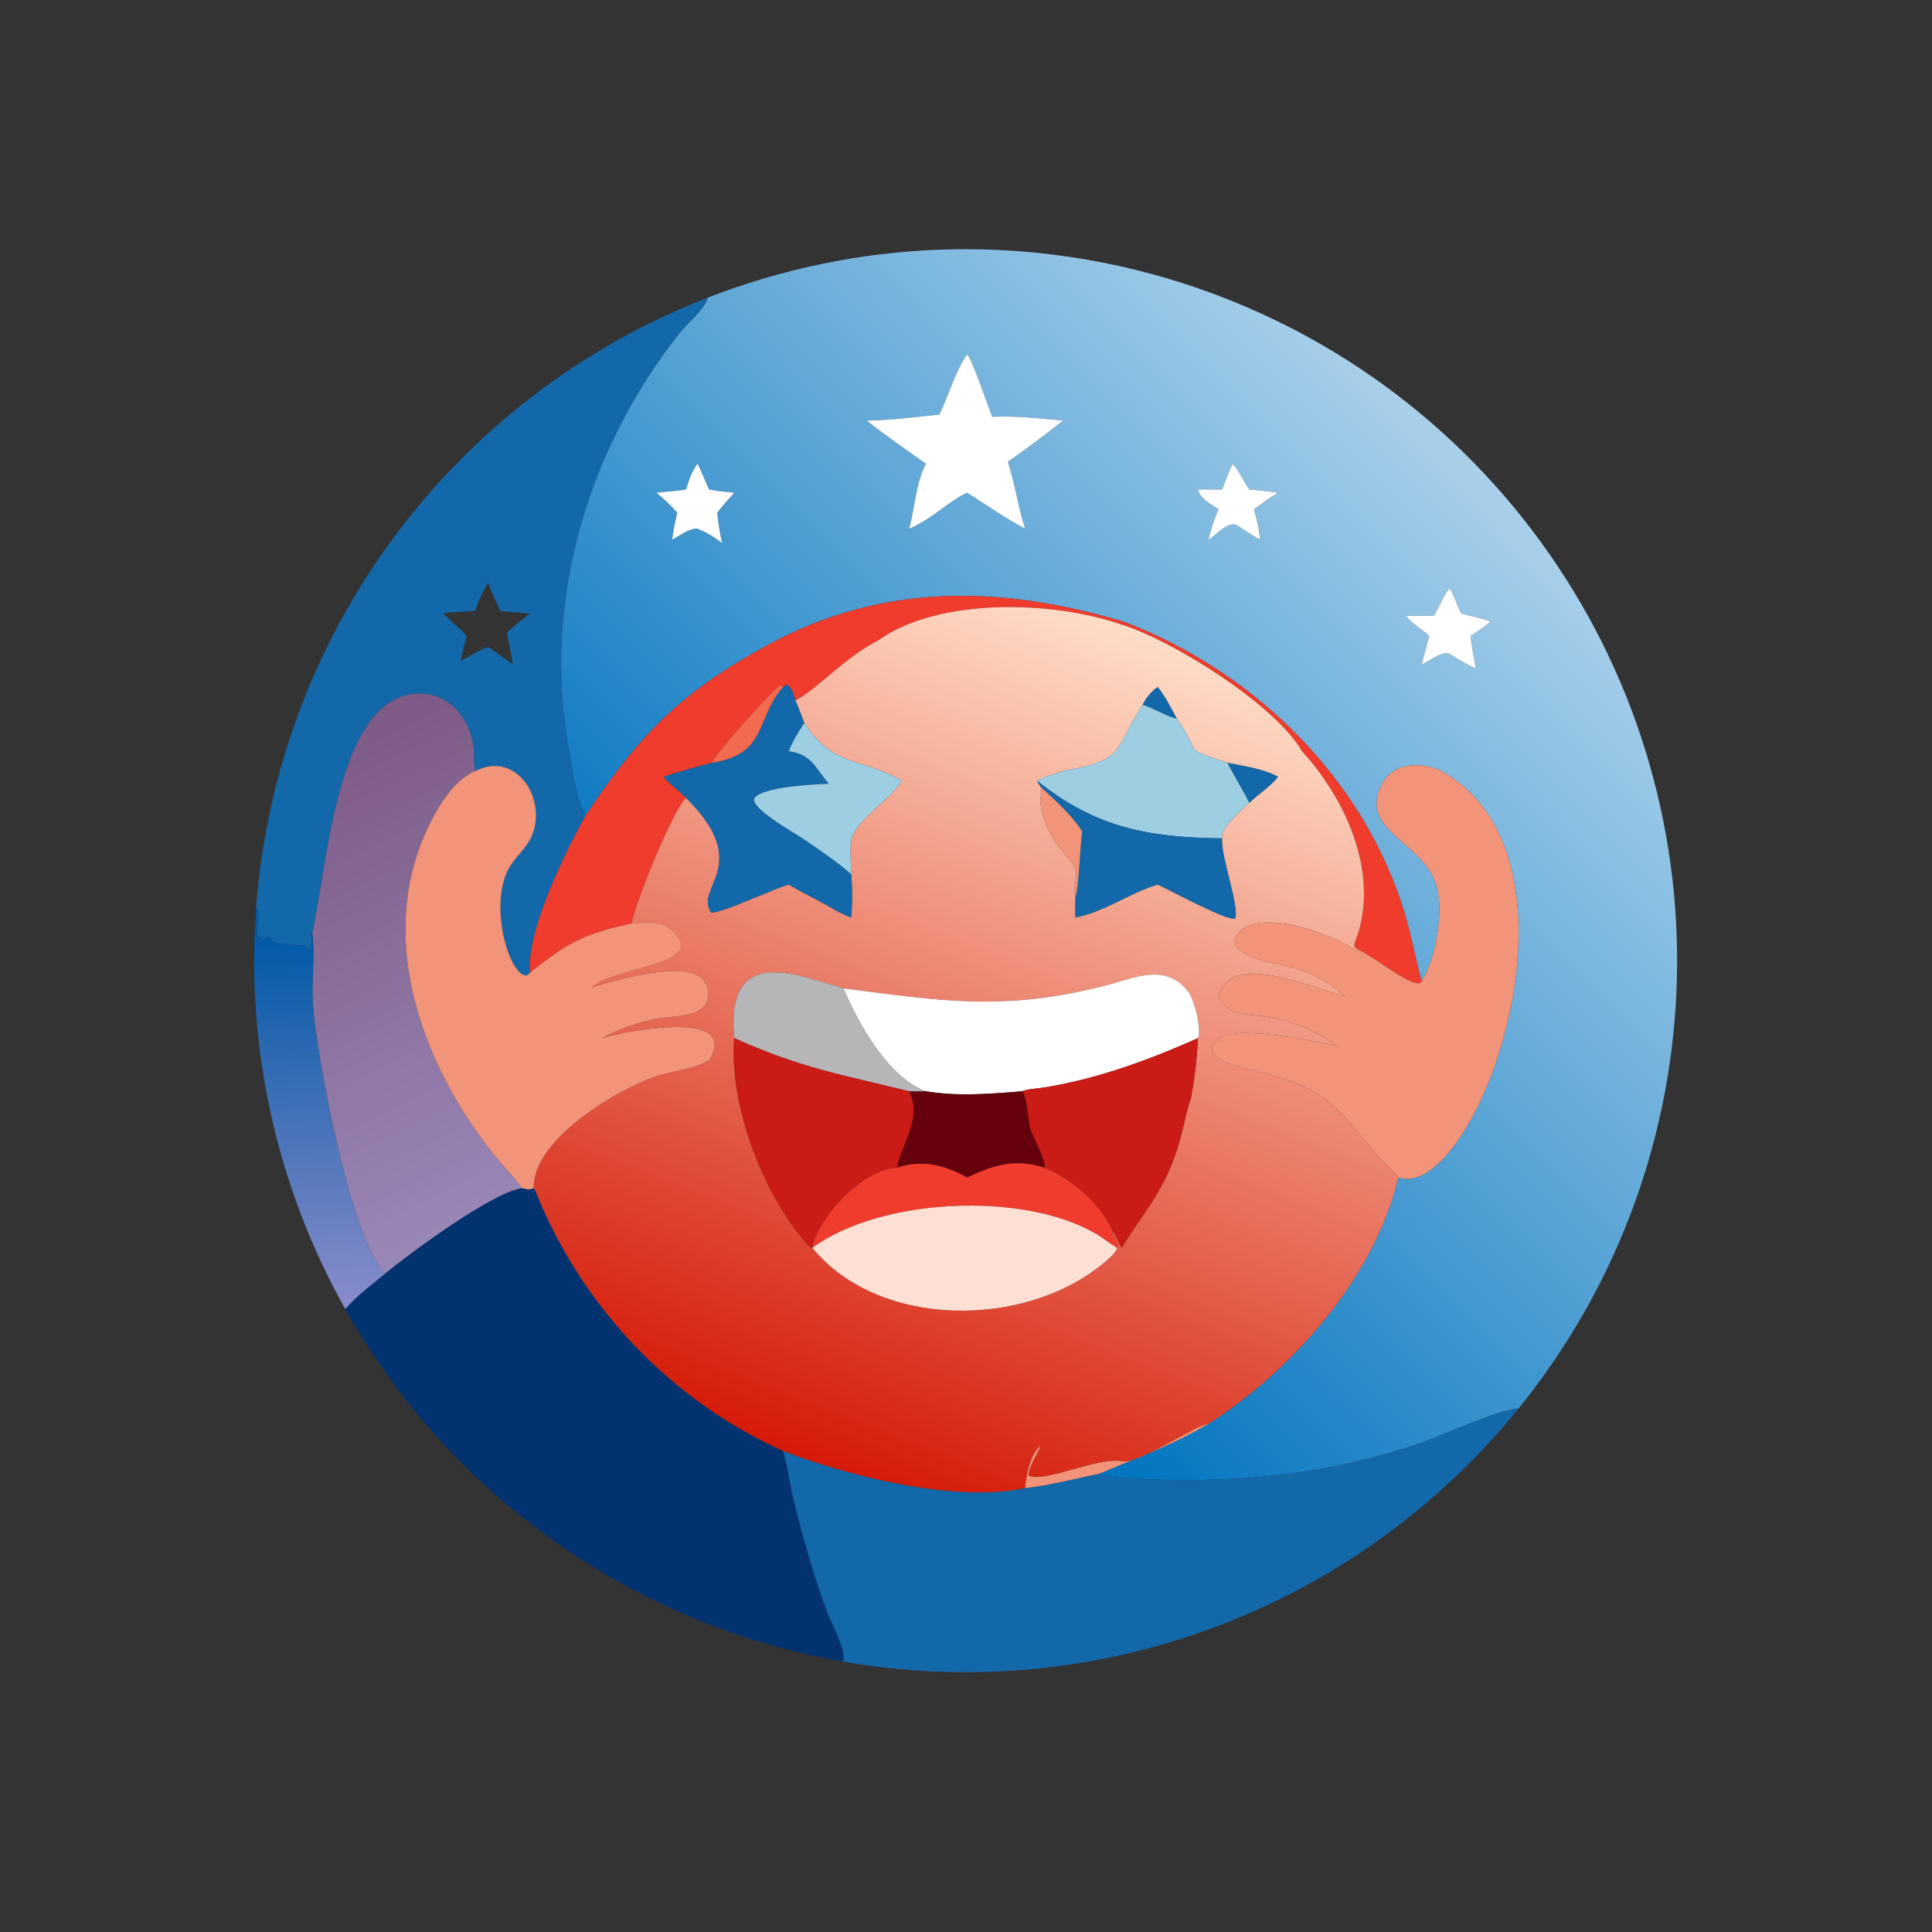 <?xml version="1.0" encoding="utf-8" ?>
<svg xmlns="http://www.w3.org/2000/svg" xmlns:xlink="http://www.w3.org/1999/xlink" width="1024" height="1024">
	<rect width="100%" height="100%" fill="#333333" stroke="none"/>
	<defs>
		<linearGradient id="gradient_0" gradientUnits="userSpaceOnUse" x1="211.301" y1="309.393" x2="394.958" y2="127.226">
			<stop offset="0" stop-color="#0073BF"/>
			<stop offset="1" stop-color="#A9D0EA"/>
		</linearGradient>
	</defs>
	<path fill="url(#gradient_0)" transform="scale(2 2)" d="M187.623 78.858C267.297 47.902 357.829 74.417 408.214 143.465C458.6 212.512 456.233 306.817 402.447 373.25C396.547 373.747 382.99 380.152 376.464 382.41C354.282 390.084 331.49 392.779 308.088 392.145C305.099 392.064 293.414 391.852 291.395 390.543C302.244 385.864 309.221 383.736 320.242 377.359C342.663 362.995 364.493 338.124 370.549 312.056C390.882 318.914 423.874 229.009 382.804 204.792C377.734 201.802 369.653 201.701 366.437 207.427C359.287 220.158 377.611 223.074 380.769 234.982C382.579 241.81 380.522 254.047 376.757 260.014C375.49 255.608 374.651 251.091 373.522 246.648C363.898 208.772 333.987 178.583 297.835 164.771C265.726 155.241 234.307 154.202 203.565 170.879C180.575 183.35 169.635 194.419 155.25 216.028C152.713 212.434 151.62 203.246 150.793 198.795C143.525 159.69 155.61 119.213 180.004 88.358C182.355 85.384 186.33 82.457 187.623 78.858ZM256.314 93.875C252.968 98.794 251.504 104.534 248.961 109.845C242.617 110.511 236.067 111.391 229.696 111.46C234.676 115.458 240.204 119.161 245.387 122.92C242.712 127.761 242.455 134.697 240.935 140.111C246.806 137.732 251.117 132.946 256.314 130.57C261.352 133.764 266.393 137.334 271.667 140.111C269.801 134.282 268.973 128.177 267.097 122.351C272.091 118.902 276.961 115.241 281.711 111.46C275.531 110.901 269.155 110.148 262.952 110.464C261.854 107.683 257.734 95.52 256.314 93.875ZM326.661 122.92C325.588 125.138 324.732 127.413 323.874 129.72C321.742 129.771 319.597 129.638 317.473 129.72C318.158 132.249 320.867 133.607 322.915 134.95C321.769 137.635 320.92 140.19 320.242 143.022L320.519 142.849C322.413 141.648 325.513 137.979 327.885 139.214C329.863 140.503 331.824 141.884 333.892 143.022C333.729 140.27 333.021 137.61 332.331 134.95C334.416 133.423 336.477 131.895 338.699 130.57C336.173 130.234 333.66 129.913 331.118 129.72C329.507 127.657 328.406 124.731 326.661 122.92ZM184.773 122.92C183.319 125.158 182.546 127.162 181.822 129.72C179.211 130.18 176.586 130.253 173.962 130.57C175.942 132.199 177.765 133.941 179.478 135.849C178.943 138.233 178.411 140.588 178.139 143.022C180.045 142.054 182.616 139.955 184.773 140.111C187.27 141.067 189.229 142.324 191.367 143.913C190.798 141.266 190.266 138.556 190.114 135.849C191.485 133.989 193.036 132.291 194.574 130.57C192.372 130.332 190.096 130.193 187.933 129.72C187.246 128.469 185.372 123.476 184.773 122.92ZM384.123 155.894C382.236 158.205 381.565 160.892 379.89 163.235C377.489 163.221 375.011 163.063 372.617 163.235C374.409 165.454 376.727 166.676 378.782 168.566C378.097 171.075 377.338 173.585 376.757 176.119C378.532 175.327 382.248 172.378 384.123 173.284C386.387 174.632 388.64 176.109 391.081 177.112C390.569 174.268 390.09 171.425 389.662 168.566C391.457 167.351 393.331 166.183 394.978 164.771C392.494 163.669 389.853 163.374 387.291 162.563C386.029 160.486 385.484 157.78 384.123 155.894Z"/>
	<path fill="#1368AA" transform="scale(2 2)" d="M67.882 240.561C73.296 168.088 119.881 105.178 187.623 78.858C186.33 82.457 182.355 85.384 180.004 88.358C155.61 119.213 143.525 159.69 150.793 198.795C151.62 203.246 152.713 212.434 155.25 216.028C149.375 226.593 139.526 246.811 140.444 257.764L139.751 258.477C134.998 259.433 128.719 238.228 135.808 228.626C137.604 226.194 139.953 224.076 141.072 221.212C144.955 211.279 136.551 198.85 125.953 204.345C125.444 202.49 125.712 200.641 125.556 198.754C124.774 189.294 117.266 181.831 107.546 184.273C88.957 188.942 86.507 230.857 82.754 247.294L82.519 247.396C82.495 249.41 83.394 253.273 80.623 250.509C78.707 250.586 73.43 250.32 72.336 249.427C70.814 248.184 71.336 247.658 69.602 249.049L69.412 248.823L69.409 248.476L69.105 248.248L68.637 248.544C66.914 246.402 69.933 242.926 67.882 240.561ZM129.372 154.432C127.826 156.932 126.78 159.069 125.953 161.887C123.13 162.142 120.189 162.14 117.396 162.563C119.485 164.544 121.753 166.426 123.676 168.566C123.062 170.76 122.552 172.953 122.093 175.185C124.461 173.932 126.809 172.29 129.372 171.501C131.612 172.975 133.776 174.506 135.918 176.119C135.449 173.287 134.825 170.483 134.353 167.656C136.32 165.854 138.352 164.212 140.444 162.563C137.834 162.35 135.155 162.238 132.563 161.887C131.484 159.422 130.272 156.968 129.372 154.432Z"/>
	<path fill="white" transform="scale(2 2)" d="M248.961 109.845C251.504 104.534 252.968 98.794 256.314 93.875C257.734 95.52 261.854 107.683 262.952 110.464C269.155 110.148 275.531 110.901 281.711 111.46C276.961 115.241 272.091 118.902 267.097 122.351C268.973 128.177 269.801 134.282 271.667 140.111C266.393 137.334 261.352 133.764 256.314 130.57C251.117 132.946 246.806 137.732 240.935 140.111C242.455 134.697 242.712 127.761 245.387 122.92C240.204 119.161 234.676 115.458 229.696 111.46C236.067 111.391 242.617 110.511 248.961 109.845Z"/>
	<path fill="white" transform="scale(2 2)" d="M323.874 129.72C324.732 127.413 325.588 125.138 326.661 122.92C328.406 124.731 329.507 127.657 331.118 129.72C333.66 129.913 336.173 130.234 338.699 130.57C336.477 131.895 334.416 133.423 332.331 134.95C333.021 137.61 333.729 140.27 333.892 143.022C331.824 141.884 329.863 140.503 327.885 139.214C325.513 137.979 322.413 141.648 320.519 142.849L320.242 143.022C320.92 140.19 321.769 137.635 322.915 134.95C320.867 133.607 318.158 132.249 317.473 129.72C319.597 129.638 321.742 129.771 323.874 129.72Z"/>
	<path fill="white" transform="scale(2 2)" d="M181.822 129.72C182.546 127.162 183.319 125.158 184.773 122.92C185.372 123.476 187.246 128.469 187.933 129.72C190.096 130.193 192.372 130.332 194.574 130.57C193.036 132.291 191.485 133.989 190.114 135.849C190.266 138.556 190.798 141.266 191.367 143.913C189.229 142.324 187.27 141.067 184.773 140.111C182.616 139.955 180.045 142.054 178.139 143.022C178.411 140.588 178.943 138.233 179.478 135.849C177.765 133.941 175.942 132.199 173.962 130.57C176.586 130.253 179.211 130.18 181.822 129.72Z"/>
	<path fill="white" transform="scale(2 2)" d="M379.89 163.235C381.565 160.892 382.236 158.205 384.123 155.894C385.484 157.78 386.029 160.486 387.291 162.563C389.853 163.374 392.494 163.669 394.978 164.771C393.331 166.183 391.457 167.351 389.662 168.566C390.09 171.425 390.569 174.268 391.081 177.112C388.64 176.109 386.387 174.632 384.123 173.284C382.248 172.378 378.532 175.327 376.757 176.119C377.338 173.585 378.097 171.075 378.782 168.566C376.727 166.676 374.409 165.454 372.617 163.235C375.011 163.063 377.489 163.221 379.89 163.235Z"/>
	<path fill="#EF3C2D" transform="scale(2 2)" d="M155.25 216.028C169.635 194.419 180.575 183.35 203.565 170.879C234.307 154.202 265.726 155.241 297.835 164.771C333.987 178.583 363.898 208.772 373.522 246.648C374.651 251.091 375.49 255.608 376.757 260.014C375.766 263.05 363.74 253.223 360.038 251.704L358.968 251.042C358.716 250.261 359.513 248.601 359.782 247.772C365.302 230.716 356.493 211.628 345.046 199.07C337.759 186.535 310.581 169.651 297.257 165.533C279.387 159.251 248.888 158.188 232.806 169.656C223.847 174.191 216.111 183.046 210.81 185.617C210.263 184.226 209.946 181.987 208.328 181.489L207.5 182.067L206.901 181.588C205.266 182.052 188.324 201.114 188.683 202.155C184.366 203.268 180.079 204.467 175.841 205.853C177.617 207.974 179.914 209.489 181.822 211.456C178.358 214.495 168.399 239.053 167.399 244.736C154.201 247.594 150.322 249.958 140.444 257.764C139.526 246.811 149.375 226.593 155.25 216.028Z"/>
	<defs>
		<linearGradient id="gradient_1" gradientUnits="userSpaceOnUse" x1="223.452" y1="390.632" x2="308.864" y2="169.873">
			<stop offset="0" stop-color="#D51A07"/>
			<stop offset="1" stop-color="#FFDDC7"/>
		</linearGradient>
	</defs>
	<path fill="url(#gradient_1)" transform="scale(2 2)" d="M232.806 169.656C248.888 158.188 279.387 159.251 297.257 165.533C310.581 169.651 337.759 186.535 345.046 199.07C356.493 211.628 365.302 230.716 359.782 247.772C359.513 248.601 358.716 250.261 358.968 251.042L360.038 251.704L359.923 252.068C359.307 251.815 358.826 251.559 358.272 251.188C353.066 247.7 332.642 239.957 327.686 247.967C324.509 253.1 337.428 255.287 340.251 255.861C346.265 257.086 351.972 259.916 356.487 264.117C347.359 261.696 326.176 251.838 322.915 264.117C325.237 269.263 330.225 268.662 335.13 269.411C341.843 270.436 348.971 273.003 354.385 277.175C348.593 276.023 328.203 271.616 323.405 275.065C315.172 280.985 332.59 283.54 333.892 284.061C352.557 288.69 354.925 294.289 365.721 307.01C367.047 308.572 369.612 310.362 370.549 312.056C364.493 338.124 342.663 362.995 320.242 377.359C317.579 377.226 301.644 388.135 297.313 387.263C290.991 385.989 276.657 393.174 272.544 390.994C272.885 387.591 275.367 385.128 275.658 383.178C272.968 385.686 271.987 390.837 271.667 394.369C253.011 398.407 224.626 391.105 207.5 384.557C178.875 371.541 156.64 348.827 143.792 320.283C142.991 318.505 142.418 316.606 141.446 314.909C141.111 302.044 163.191 288.912 173.69 285.283C178.282 283.695 183.719 283.477 187.933 280.981L188.235 280.443C195.639 266.982 164.13 273.657 159.461 275.115C163.965 272.782 169.107 270.842 174.12 269.936C177.699 269.289 184.722 269.621 186.918 266.184C188.606 263.541 187.6 259.945 184.848 258.484C178.924 255.338 163.788 259.491 156.874 261.702C162.634 255.895 189.258 255.999 177.64 246.144C174.891 243.811 170.731 244.526 167.399 244.736C168.399 239.053 178.358 214.495 181.822 211.456C199.851 229.27 183.89 235.118 188.439 241.754C190.381 242.454 205.618 235.227 209.057 234.412C211.805 236.113 214.719 237.486 217.55 239.036C220.117 240.402 222.771 242.193 225.524 243.12C225.869 241.458 225.916 233.721 225.524 231.653C225.639 228.733 225.052 225.559 225.588 222.687C226.571 217.417 236.058 211.936 239.016 206.895C228.354 200.769 220.865 203.452 213.144 191.582C212.402 189.582 211.59 187.603 210.81 185.617C216.111 183.046 223.847 174.191 232.806 169.656ZM302.813 186.768C294.628 199.533 298.484 201.221 281.711 204.345C279.41 205.223 276.993 205.671 274.826 206.895L275.809 208.563C276.232 210.066 275.526 211.39 275.729 212.861C277.118 222.921 283.976 227.277 284.997 230.355C285.799 232.773 284 235.514 285.02 237.874C284.944 239.635 284.935 241.359 285.02 243.12C292.587 241.716 299.396 236.599 306.783 234.412C309.866 235.738 325.086 244.112 327.307 243.411C328.566 240.694 323.549 227.018 323.851 222.486L323.874 222.188L323.874 221.233C325.102 217.856 328.619 215.166 331.118 212.74C333.479 210.363 336.662 208.511 338.699 205.853C334.689 203.688 329.73 203.091 325.296 202.155C312.477 197.668 318.982 200.677 312.006 190.642L311.884 190.469C310.335 187.65 308.797 184.574 306.783 182.067C304.91 183.45 303.919 184.724 302.813 186.768ZM223.574 261.94L215.798 259.618C201.556 255.24 192.957 257.385 194.574 275.115C193.223 293.113 202.09 316.079 213.75 329.547C214.242 330.115 214.593 330.413 215.286 330.699C232.928 352.188 271.507 352.116 292.387 334.792C293.451 333.91 295.755 332.079 296.011 330.699L296.42 330.396C296.264 329.035 294.44 327.408 294.838 326.116C295.715 327.593 296.465 329.172 297.257 330.699C302.697 321.678 307.431 317.203 311.414 306.175C313.228 301.151 313.95 296.078 315.529 291.189L315.644 290.841C316.609 285.668 317.222 280.371 317.473 275.115C318.538 272.892 316.519 264.858 314.849 262.741C308.785 255.052 300.6 259.211 292.898 261.191C265.963 268.113 249.306 265.221 223.574 261.94L223.574 261.94Z"/>
	<path fill="#1368AA" transform="scale(2 2)" d="M207.5 182.067L208.328 181.489C209.946 181.987 210.263 184.226 210.81 185.617C211.59 187.603 212.402 189.582 213.144 191.582C211.568 194.031 210.092 196.327 209.057 199.07C215.082 199.943 215.963 203.33 219.618 207.703C215.566 207.862 202.678 208.478 200.075 211.346C197.941 213.698 210.802 220.88 212.588 222.109C216.955 225.114 221.569 228.122 225.524 231.653C225.916 233.721 225.869 241.458 225.524 243.12C222.771 242.193 220.117 240.402 217.55 239.036C214.719 237.486 211.805 236.113 209.057 234.412C205.618 235.227 190.381 242.454 188.439 241.754C183.89 235.118 199.851 229.27 181.822 211.456C179.914 209.489 177.617 207.974 175.841 205.853C180.079 204.467 184.366 203.268 188.683 202.155C203.49 199.84 200.123 190.575 207.5 182.067Z"/>
	<path fill="#F26A4F" transform="scale(2 2)" d="M188.683 202.155C188.324 201.114 205.266 182.052 206.901 181.588L207.5 182.067C200.123 190.575 203.49 199.84 188.683 202.155Z"/>
	<path fill="#1368AA" transform="scale(2 2)" d="M302.813 186.768C303.919 184.724 304.91 183.45 306.783 182.067C308.797 184.574 310.335 187.65 311.884 190.469C309.505 190.044 305.626 187.619 302.813 186.768Z"/>
	<defs>
		<linearGradient id="gradient_2" gradientUnits="userSpaceOnUse" x1="80.572" y1="197.014" x2="138.357" y2="319.46">
			<stop offset="0" stop-color="#7E5A85"/>
			<stop offset="1" stop-color="#9987B8"/>
		</linearGradient>
	</defs>
	<path fill="url(#gradient_2)" transform="scale(2 2)" d="M82.754 247.294C86.507 230.857 88.957 188.942 107.546 184.273C117.266 181.831 124.774 189.294 125.556 198.754C125.712 200.641 125.444 202.49 125.953 204.345C119.608 206.873 114.871 215.769 112.335 221.727C100.085 250.507 112.535 283.13 131.012 306.16C133.394 309.129 136.168 311.826 138.388 314.909C130.539 315.86 108.003 332.615 102.072 337.529C92.712 328.11 83.669 278.779 82.883 265.692C82.515 259.565 83.53 253.402 82.754 247.294Z"/>
	<path fill="#9DCEE2" transform="scale(2 2)" d="M281.711 204.345C298.484 201.221 294.628 199.533 302.813 186.768C305.626 187.619 309.505 190.044 311.884 190.469L312.006 190.642C318.982 200.677 312.477 197.668 325.296 202.155C327.189 205.712 329.271 209.155 331.118 212.74C328.619 215.166 325.102 217.856 323.874 221.233L323.874 222.188C303.898 221.906 290.287 219.272 274.826 206.895C276.993 205.671 279.41 205.223 281.711 204.345Z"/>
	<path fill="#9DCEE2" transform="scale(2 2)" d="M213.144 191.582C220.865 203.452 228.354 200.769 239.016 206.895C236.058 211.936 226.571 217.417 225.588 222.687C225.052 225.559 225.639 228.733 225.524 231.653C221.569 228.122 216.955 225.114 212.588 222.109C210.802 220.88 197.941 213.698 200.075 211.346C202.678 208.478 215.566 207.862 219.618 207.703C215.963 203.33 215.082 199.943 209.057 199.07C210.092 196.327 211.568 194.031 213.144 191.582Z"/>
	<path fill="#1368AA" transform="scale(2 2)" d="M325.296 202.155C329.73 203.091 334.689 203.688 338.699 205.853C336.662 208.511 333.479 210.363 331.118 212.74C329.271 209.155 327.189 205.712 325.296 202.155Z"/>
	<path fill="#F29479" transform="scale(2 2)" d="M360.038 251.704C363.74 253.223 375.766 263.05 376.757 260.014C380.522 254.047 382.579 241.81 380.769 234.982C377.611 223.074 359.287 220.158 366.437 207.427C369.653 201.701 377.734 201.802 382.804 204.792C423.874 229.009 390.882 318.914 370.549 312.056C369.612 310.362 367.047 308.572 365.721 307.01C354.925 294.289 352.557 288.69 333.892 284.061C332.59 283.54 315.172 280.985 323.405 275.065C328.203 271.616 348.593 276.023 354.385 277.175C348.971 273.003 341.843 270.436 335.13 269.411C330.225 268.662 325.237 269.263 322.915 264.117C326.176 251.838 347.359 261.696 356.487 264.117C351.972 259.916 346.265 257.086 340.251 255.861C337.428 255.287 324.509 253.1 327.686 247.967C332.642 239.957 353.066 247.7 358.272 251.188C358.826 251.559 359.307 251.815 359.923 252.068L360.038 251.704Z"/>
	<path fill="#F29479" transform="scale(2 2)" d="M125.953 204.345C136.551 198.85 144.955 211.279 141.072 221.212C139.953 224.076 137.604 226.194 135.808 228.626C128.719 238.228 134.998 259.433 139.751 258.477L140.444 257.764C150.322 249.958 154.201 247.594 167.399 244.736C170.731 244.526 174.891 243.811 177.64 246.144C189.258 255.999 162.634 255.895 156.874 261.702C163.788 259.491 178.924 255.338 184.848 258.484C187.6 259.945 188.606 263.541 186.918 266.184C184.722 269.621 177.699 269.289 174.12 269.936C169.107 270.842 163.965 272.782 159.461 275.115C164.13 273.657 195.639 266.982 188.235 280.443L187.933 280.981C183.719 283.477 178.282 283.695 173.69 285.283C163.191 288.912 141.111 302.044 141.446 314.909C140.277 315.387 139.565 315.219 138.388 314.909C136.168 311.826 133.394 309.129 131.012 306.16C112.535 283.13 100.085 250.507 112.335 221.727C114.871 215.769 119.608 206.873 125.953 204.345Z"/>
	<path fill="#1368AA" transform="scale(2 2)" d="M274.826 206.895C290.287 219.272 303.898 221.906 323.874 222.188L323.851 222.486C323.549 227.018 328.566 240.694 327.307 243.411C325.086 244.112 309.866 235.738 306.783 234.412C299.396 236.599 292.587 241.716 285.02 243.12C284.935 241.359 284.944 239.635 285.02 237.874C286.051 233.304 286.115 225.424 286.797 220.327C284.108 216.076 279.521 211.949 275.809 208.563L274.826 206.895Z"/>
	<path fill="#F29479" transform="scale(2 2)" d="M285.02 237.874C284 235.514 285.799 232.773 284.997 230.355C283.976 227.277 277.118 222.921 275.729 212.861C275.526 211.39 276.232 210.066 275.809 208.563C279.521 211.949 284.108 216.076 286.797 220.327C286.115 225.424 286.051 233.304 285.02 237.874Z"/>
	<defs>
		<linearGradient id="gradient_3" gradientUnits="userSpaceOnUse" x1="82.765" y1="247.374" x2="85.787" y2="345.925">
			<stop offset="0" stop-color="#0159A7"/>
			<stop offset="1" stop-color="#888CCA"/>
		</linearGradient>
	</defs>
	<path fill="url(#gradient_3)" transform="scale(2 2)" d="M67.882 240.561C69.933 242.926 66.914 246.402 68.637 248.544L69.105 248.248L69.409 248.476L69.412 248.823L69.602 249.049C71.336 247.658 70.814 248.184 72.336 249.427C73.43 250.32 78.707 250.586 80.623 250.509C83.394 253.273 82.495 249.41 82.519 247.396L82.754 247.294C83.53 253.402 82.515 259.565 82.883 265.692C83.669 278.779 92.712 328.11 102.072 337.529C98.531 340.569 94.51 343.367 91.525 346.961C73.342 314.595 65.117 277.582 67.882 240.561Z"/>
	<path fill="#B6B6B8" transform="scale(2 2)" d="M194.574 275.115C192.957 257.385 201.556 255.24 215.798 259.618L223.574 261.94L223.574 261.94C227.395 271.16 235.363 285.509 245.387 289.208C243.887 289.298 242.435 289.28 240.935 289.208C223.042 284.764 212.829 283.287 194.574 275.115Z"/>
	<path fill="white" transform="scale(2 2)" d="M223.574 261.94C249.306 265.221 265.963 268.113 292.898 261.191C300.6 259.211 308.785 255.052 314.849 262.741C316.519 264.858 318.538 272.892 317.473 275.115C304.175 281.023 290.865 285.921 276.482 288.231C274.8 288.501 272.351 288.57 270.798 289.208C262.453 289.89 253.688 290.609 245.387 289.208C235.363 285.509 227.395 271.16 223.574 261.94Z"/>
	<path fill="#CB1B16" transform="scale(2 2)" d="M194.574 275.115C212.829 283.287 223.042 284.764 240.935 289.208C244.5 296.281 239.091 302.851 237.711 309.436C228.887 309.795 216.845 322.24 215.286 330.699L215.286 330.699C214.593 330.413 214.242 330.115 213.75 329.547C202.09 316.079 193.223 293.113 194.574 275.115Z"/>
	<path fill="#CB1B16" transform="scale(2 2)" d="M270.798 289.208C272.351 288.57 274.8 288.501 276.482 288.231C290.865 285.921 304.175 281.023 317.473 275.115C317.222 280.371 316.609 285.668 315.644 290.841L315.529 291.189C313.95 296.078 313.228 301.151 311.414 306.175C307.431 317.203 302.697 321.678 297.257 330.699C296.465 329.172 295.715 327.593 294.838 326.116C291.432 318.768 284.115 312.561 276.776 309.436C277.325 307.665 273.787 301.516 273.101 299.33C272.442 297.228 272.187 290.177 270.798 289.208Z"/>
	<path fill="#65010C" transform="scale(2 2)" d="M240.935 289.208C242.435 289.28 243.887 289.298 245.387 289.208C253.688 290.609 262.453 289.89 270.798 289.208C272.187 290.177 272.442 297.228 273.101 299.33C273.787 301.516 277.325 307.665 276.776 309.436C269.036 306.996 263.357 308.701 256.314 312.056C250.281 308.735 244.54 307.223 237.711 309.436C239.091 302.851 244.5 296.281 240.935 289.208Z"/>
	<path fill="#EF3C2D" transform="scale(2 2)" d="M237.711 309.436C244.54 307.223 250.281 308.735 256.314 312.056C263.357 308.701 269.036 306.996 276.776 309.436C284.115 312.561 291.432 318.768 294.838 326.116C294.44 327.408 296.264 329.035 296.42 330.396L296.011 330.699C294.047 329.502 292.26 328.025 290.259 326.866C270.982 315.7 233.317 317.439 215.286 330.699C216.845 322.24 228.887 309.795 237.711 309.436Z"/>
	<path fill="#033270" transform="scale(2 2)" d="M102.072 337.529C108.003 332.615 130.539 315.86 138.388 314.909C139.565 315.219 140.277 315.387 141.446 314.909C142.418 316.606 142.991 318.505 143.792 320.283C156.64 348.827 178.875 371.541 207.5 384.557C208.638 387.906 209.404 393.736 210.326 397.51C212.812 407.682 215.682 417.747 219.342 427.566C220.128 429.676 225.012 438.911 223.188 440.295C167.531 430.488 119.207 396.232 91.525 346.961C94.51 343.367 98.531 340.569 102.072 337.529Z"/>
	<path fill="#FEDFD4" transform="scale(2 2)" d="M215.286 330.699C233.317 317.439 270.982 315.7 290.259 326.866C292.26 328.025 294.047 329.502 296.011 330.699C295.755 332.079 293.451 333.91 292.387 334.792C271.507 352.116 232.928 352.188 215.286 330.699L215.286 330.699Z"/>
	<path fill="#1368AA" transform="scale(2 2)" d="M291.395 390.543C293.414 391.852 305.099 392.064 308.088 392.145C331.49 392.779 354.282 390.084 376.464 382.41C382.99 380.152 396.547 373.747 402.447 373.25C359.321 426.517 290.686 452.188 223.188 440.295C225.012 438.911 220.128 429.676 219.342 427.566C215.682 417.747 212.812 407.682 210.326 397.51C209.404 393.736 208.638 387.906 207.5 384.557C224.626 391.105 253.011 398.407 271.667 394.369C278.481 393.6 284.715 391.873 291.395 390.543Z"/>
	<path fill="#F29479" transform="scale(2 2)" d="M271.667 394.369C271.987 390.837 272.968 385.686 275.658 383.178C275.367 385.128 272.885 387.591 272.544 390.994C276.657 393.174 290.991 385.989 297.313 387.263C301.644 388.135 317.579 377.226 320.242 377.359C309.221 383.736 302.244 385.864 291.395 390.543C284.715 391.873 278.481 393.6 271.667 394.369Z"/>
</svg>
